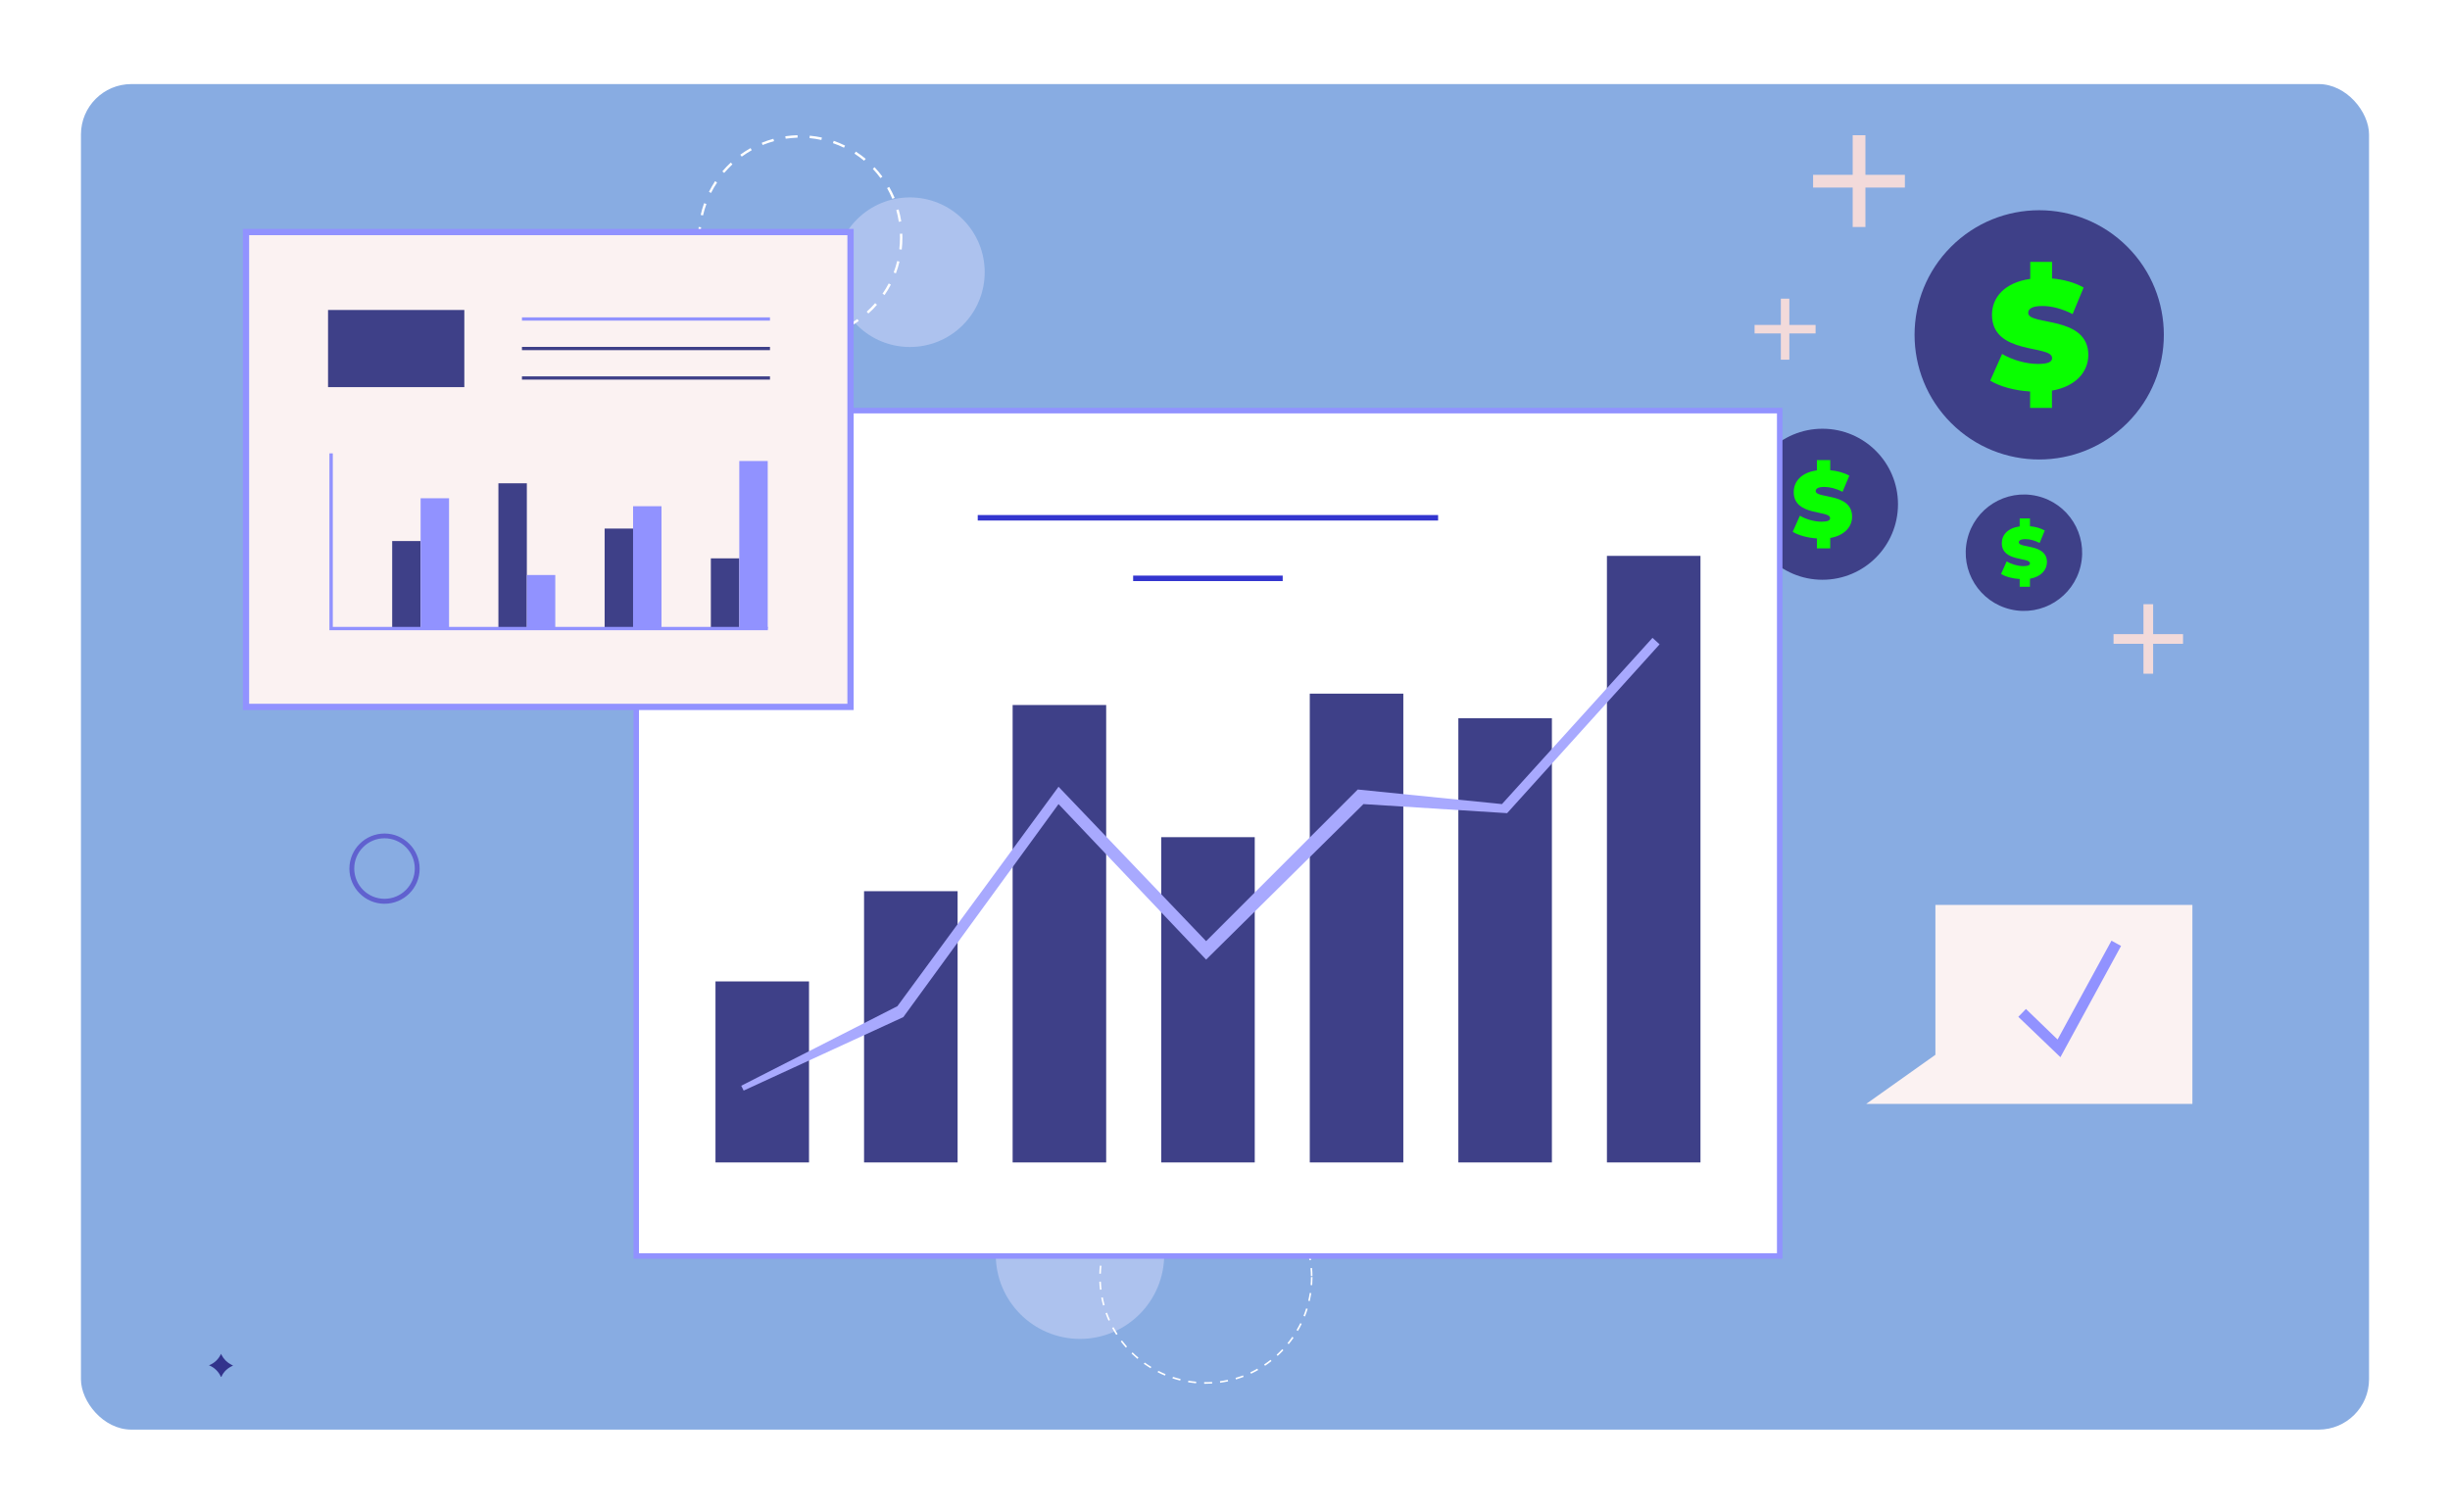 <svg width="575" height="355" viewBox="0 0 575 355" fill="none" xmlns="http://www.w3.org/2000/svg">
<g filter="url(#filter0_d_5_11982)">
<g clip-path="url(#clip0_5_11982)">
<rect x="19" y="15" width="537" height="315.82" rx="11.832" fill="#88ACE2"/>
<path d="M51.853 318.455C51.346 317.25 50.331 316.236 49.063 315.729H49L49.19 315.665C50.395 315.158 51.346 314.207 51.853 313.066V313.003L51.98 313.256C52.487 314.271 53.311 315.095 54.326 315.602L54.706 315.792C53.501 316.299 52.487 317.187 51.98 318.392L51.853 318.455Z" fill="#32338C"/>
<path d="M499.272 94.548C510.696 83.124 510.696 64.603 499.272 53.179C487.849 41.756 469.327 41.756 457.904 53.179C446.48 64.603 446.48 83.124 457.904 94.548C469.327 105.972 487.849 105.972 499.272 94.548Z" fill="#3E4088"/>
<path d="M481.582 86.95V91.011H476.454V87.156C472.806 86.95 469.261 85.952 467.093 84.61L469.881 78.346C472.29 79.757 475.491 80.687 478.313 80.687C480.756 80.687 481.616 80.17 481.616 79.31C481.616 76.109 467.506 78.691 467.506 69.158C467.506 65.028 470.5 61.587 476.489 60.726V56.734H481.616V60.623C484.301 60.864 486.951 61.587 489.015 62.757L486.434 68.986C483.922 67.712 481.547 67.093 479.31 67.093C476.798 67.093 476.007 67.816 476.007 68.71C476.007 71.773 490.117 69.227 490.117 78.622C490.082 82.545 487.226 85.952 481.582 86.95Z" fill="#09FF00"/>
<path d="M427.723 131.345C437.512 131.345 445.447 123.41 445.447 113.621C445.447 103.833 437.512 95.898 427.723 95.898C417.935 95.898 410 103.833 410 113.621C410 123.41 417.935 131.345 427.723 131.345Z" fill="#3E4088"/>
<path d="M429.547 121.536V123.98H426.416V121.64C424.213 121.502 422.079 120.917 420.737 120.091L422.424 116.305C423.869 117.166 425.831 117.716 427.517 117.716C428.997 117.716 429.513 117.407 429.513 116.89C429.513 114.929 420.978 116.512 420.978 110.765C420.978 108.252 422.802 106.153 426.416 105.671V103.262H429.547V105.637C431.165 105.775 432.782 106.222 434.021 106.91L432.438 110.696C430.924 109.939 429.479 109.56 428.136 109.56C426.622 109.56 426.14 110.008 426.14 110.524C426.14 112.382 434.675 110.834 434.675 116.546C434.675 118.852 432.954 120.951 429.547 121.536Z" fill="#09FF00"/>
<path d="M488.314 128.084C490.019 120.734 485.442 113.394 478.092 111.689C470.742 109.985 463.401 114.561 461.697 121.911C459.992 129.262 464.569 136.602 471.919 138.306C479.269 140.011 486.609 135.434 488.314 128.084Z" fill="#3E4088"/>
<path d="M476.42 131.104V132.996H474.011V131.172C472.29 131.069 470.638 130.622 469.64 129.968L470.948 127.043C472.084 127.697 473.563 128.144 474.871 128.144C476.007 128.144 476.42 127.903 476.42 127.49C476.42 125.976 469.812 127.215 469.812 122.741C469.812 120.814 471.223 119.196 474.011 118.818V116.959H476.42V118.783C477.693 118.887 478.898 119.231 479.896 119.781L478.691 122.707C477.521 122.121 476.42 121.812 475.353 121.812C474.183 121.812 473.804 122.156 473.804 122.569C473.804 124.014 480.412 122.81 480.412 127.215C480.377 129.039 479.07 130.622 476.42 131.104Z" fill="#09FF00"/>
<path d="M419.946 65.372H417.95V79.689H419.946V65.372Z" fill="#F2DADA"/>
<path d="M426.106 71.532H411.789V73.528H426.106V71.532Z" fill="#F2DADA"/>
<path d="M437.807 27H434.813V48.543H437.807V27Z" fill="#F2DADA"/>
<path d="M447.064 36.292H425.521V39.286H447.064V36.292Z" fill="#F2DADA"/>
<path d="M505.328 137.092H503.057V153.404H505.328V137.092Z" fill="#F2DADA"/>
<path d="M512.348 144.112H496.036V146.384H512.348V144.112Z" fill="#F2DADA"/>
<path opacity="0.4" d="M225.963 71.573C232.819 64.716 232.819 53.601 225.963 46.745C219.107 39.888 207.991 39.888 201.135 46.745C194.279 53.601 194.279 64.716 201.135 71.573C207.991 78.429 219.107 78.429 225.963 71.573Z" fill="#E5E5FF"/>
<path opacity="0.4" d="M253.465 309.53C264.381 309.53 273.23 300.681 273.23 289.765C273.23 278.849 264.381 270 253.465 270C242.549 270 233.7 278.849 233.7 289.765C233.7 300.681 242.549 309.53 253.465 309.53Z" fill="#E5E5FF"/>
<path d="M283.013 320.052C282.878 320.052 282.743 320.052 282.608 320.052V319.676C283.224 319.691 283.855 319.676 284.471 319.631L284.486 320.006C284.005 320.036 283.494 320.052 283.013 320.052ZM280.715 319.946C280.084 319.886 279.453 319.811 278.837 319.706L278.897 319.33C279.498 319.436 280.129 319.511 280.745 319.571L280.715 319.946ZM286.363 319.826L286.318 319.451C286.934 319.375 287.55 319.255 288.151 319.135L288.226 319.496C287.625 319.631 286.994 319.736 286.363 319.826ZM276.989 319.315C276.373 319.165 275.772 318.985 275.171 318.79L275.291 318.429C275.877 318.624 276.478 318.79 277.079 318.94L276.989 319.315ZM290.074 319.045L289.969 318.684C290.57 318.504 291.156 318.309 291.742 318.099L291.877 318.444C291.276 318.669 290.675 318.865 290.074 319.045ZM273.399 318.144C272.813 317.903 272.242 317.633 271.686 317.347L271.851 317.017C272.407 317.302 272.978 317.558 273.549 317.798L273.399 318.144ZM293.605 317.708L293.439 317.362C293.995 317.107 294.551 316.807 295.092 316.506L295.272 316.837C294.731 317.152 294.175 317.438 293.605 317.708ZM270.018 316.416C269.478 316.085 268.952 315.74 268.441 315.379L268.666 315.079C269.177 315.439 269.688 315.785 270.214 316.1L270.018 316.416ZM296.895 315.845L296.684 315.53C297.195 315.184 297.706 314.824 298.187 314.433L298.412 314.733C297.931 315.124 297.42 315.5 296.895 315.845ZM266.954 314.223C266.473 313.817 266.007 313.396 265.557 312.961L265.812 312.69C266.248 313.126 266.713 313.547 267.194 313.937L266.954 314.223ZM299.869 313.516L299.614 313.246C300.064 312.825 300.515 312.39 300.936 311.939L301.206 312.194C300.786 312.645 300.335 313.096 299.869 313.516ZM264.235 311.579C263.814 311.113 263.423 310.617 263.033 310.121L263.333 309.896C263.709 310.392 264.099 310.872 264.505 311.338L264.235 311.579ZM302.453 310.767L302.168 310.527C302.558 310.046 302.934 309.55 303.279 309.04L303.595 309.25C303.234 309.776 302.859 310.287 302.453 310.767ZM261.966 308.574C261.621 308.048 261.305 307.492 261.005 306.951L261.335 306.771C261.636 307.312 261.951 307.853 262.282 308.379L261.966 308.574ZM304.616 307.658L304.286 307.462C304.601 306.921 304.902 306.381 305.172 305.825L305.503 305.99C305.232 306.561 304.932 307.117 304.616 307.658ZM260.163 305.254C259.908 304.683 259.668 304.097 259.457 303.496L259.818 303.376C260.028 303.962 260.253 304.533 260.509 305.104L260.163 305.254ZM306.269 304.262L305.923 304.127C306.149 303.556 306.359 302.955 306.539 302.369L306.9 302.475C306.72 303.076 306.509 303.676 306.269 304.262ZM258.886 301.693C258.721 301.092 258.571 300.461 258.451 299.846L258.826 299.77C258.946 300.371 259.082 300.987 259.247 301.588L258.886 301.693ZM307.396 300.657L307.035 300.567C307.17 299.966 307.29 299.35 307.381 298.734L307.756 298.794C307.651 299.41 307.531 300.041 307.396 300.657ZM258.15 297.983C258.075 297.367 258.03 296.721 258 296.105L258.376 296.09C258.406 296.706 258.451 297.337 258.526 297.953L258.15 297.983ZM307.967 296.916L307.591 296.886C307.636 296.27 307.666 295.639 307.666 295.023H308.042C308.027 295.654 308.012 296.285 307.967 296.916ZM307.651 294.783C307.651 294.167 307.621 293.536 307.561 292.92L307.936 292.89C307.997 293.521 308.027 294.152 308.027 294.783H307.651ZM258.376 294.227L258 294.212C258.015 293.581 258.06 292.95 258.135 292.319L258.511 292.364C258.436 292.98 258.391 293.596 258.376 294.227ZM307.336 291.072C307.23 290.456 307.11 289.84 306.975 289.239L307.336 289.149C307.486 289.765 307.606 290.381 307.711 290.997L307.336 291.072ZM258.766 290.516L258.391 290.441C258.511 289.825 258.646 289.209 258.811 288.593L259.172 288.683C259.022 289.299 258.886 289.915 258.766 290.516ZM306.464 287.452C306.269 286.866 306.059 286.28 305.818 285.709L306.164 285.574C306.404 286.16 306.614 286.746 306.81 287.346L306.464 287.452ZM259.728 286.926L259.367 286.806C259.577 286.205 259.803 285.619 260.058 285.048L260.404 285.198C260.148 285.754 259.923 286.34 259.728 286.926ZM305.067 284.011C304.797 283.455 304.496 282.915 304.166 282.374L304.481 282.179C304.812 282.719 305.112 283.275 305.398 283.831L305.067 284.011ZM261.215 283.501L260.884 283.32C261.185 282.764 261.5 282.209 261.831 281.683L262.146 281.878C261.816 282.419 261.5 282.96 261.215 283.501ZM303.144 280.811C302.784 280.301 302.408 279.805 302.017 279.339L302.303 279.099C302.708 279.58 303.084 280.09 303.445 280.601L303.144 280.811ZM263.198 280.361L262.898 280.135C263.273 279.625 263.664 279.129 264.084 278.663L264.37 278.903C263.964 279.369 263.574 279.865 263.198 280.361ZM300.77 277.942C300.335 277.491 299.884 277.056 299.433 276.65L299.689 276.365C300.155 276.785 300.62 277.221 301.056 277.672L300.77 277.942ZM265.632 277.536L265.361 277.266C265.812 276.83 266.278 276.395 266.758 275.989L266.999 276.274C266.533 276.68 266.082 277.101 265.632 277.536ZM298.006 275.463C297.511 275.088 297 274.727 296.489 274.382L296.699 274.066C297.225 274.412 297.751 274.772 298.247 275.163L298.006 275.463ZM268.471 275.118L268.246 274.817C268.756 274.442 269.282 274.096 269.808 273.766L270.003 274.081C269.493 274.412 268.967 274.757 268.471 275.118ZM294.881 273.42C294.341 273.12 293.785 272.834 293.214 272.579L293.364 272.233C293.935 272.489 294.506 272.774 295.062 273.09L294.881 273.42ZM271.626 273.15L271.446 272.819C272.001 272.534 272.572 272.263 273.158 272.008L273.308 272.353C272.738 272.609 272.182 272.864 271.626 273.15ZM291.486 271.873C290.9 271.662 290.314 271.467 289.714 271.302L289.819 270.941C290.42 271.107 291.021 271.302 291.621 271.527L291.486 271.873ZM275.051 271.692L274.931 271.332C275.532 271.137 276.133 270.941 276.749 270.791L276.839 271.152C276.238 271.317 275.637 271.497 275.051 271.692ZM287.911 270.866C287.31 270.746 286.694 270.641 286.078 270.566L286.123 270.19C286.754 270.265 287.37 270.37 287.986 270.491L287.911 270.866ZM278.657 270.761L278.597 270.385C279.212 270.28 279.843 270.19 280.474 270.13L280.519 270.506C279.873 270.566 279.258 270.656 278.657 270.761ZM284.215 270.4C283.599 270.37 282.968 270.37 282.352 270.385L282.337 270.01C282.968 269.995 283.599 269.995 284.23 270.025L284.215 270.4Z" fill="white"/>
<path d="M188.04 74.955V74.386C188.974 74.386 189.93 74.318 190.841 74.204L190.909 74.773C189.976 74.864 188.997 74.933 188.04 74.955ZM185.171 74.796C184.215 74.682 183.258 74.523 182.325 74.318L182.461 73.771C183.372 73.976 184.306 74.136 185.239 74.249L185.171 74.796ZM193.733 74.204L193.596 73.657C194.507 73.43 195.395 73.134 196.283 72.792L196.488 73.316C195.6 73.68 194.666 73.976 193.733 74.204ZM179.569 73.498C178.681 73.179 177.793 72.792 176.928 72.337L177.178 71.836C178.021 72.269 178.886 72.633 179.752 72.952L179.569 73.498ZM199.107 72.132L198.834 71.631C199.653 71.198 200.45 70.697 201.224 70.151L201.543 70.606C200.769 71.175 199.949 71.699 199.107 72.132ZM174.446 70.879C173.649 70.356 172.875 69.764 172.169 69.126L172.533 68.694C173.239 69.308 173.991 69.877 174.765 70.401L174.446 70.879ZM203.798 68.853L203.41 68.42C204.116 67.805 204.777 67.122 205.392 66.416L205.824 66.803C205.209 67.532 204.526 68.215 203.798 68.853ZM170.097 67.122C169.459 66.416 168.844 65.665 168.298 64.891L168.753 64.549C169.3 65.301 169.892 66.052 170.529 66.735L170.097 67.122ZM207.6 64.526L207.122 64.208C207.646 63.433 208.147 62.636 208.579 61.794L209.08 62.067C208.648 62.91 208.147 63.752 207.6 64.526ZM166.772 62.454C166.317 61.612 165.907 60.746 165.543 59.858L166.066 59.653C166.408 60.519 166.818 61.384 167.25 62.204L166.772 62.454ZM210.265 59.426L209.741 59.221C210.06 58.355 210.356 57.445 210.561 56.534L211.107 56.67C210.879 57.604 210.606 58.538 210.265 59.426ZM164.654 57.103C164.404 56.169 164.222 55.236 164.085 54.279L164.654 54.211C164.791 55.145 164.973 56.056 165.201 56.967L164.654 57.103ZM211.631 53.847L211.061 53.779C211.175 52.845 211.221 51.911 211.221 50.978C211.221 50.705 211.221 50.408 211.198 50.135L211.767 50.112C211.767 50.408 211.79 50.705 211.79 50.978C211.79 51.934 211.745 52.913 211.631 53.847ZM163.857 51.41C163.857 51.274 163.857 51.114 163.857 50.978C163.857 50.158 163.903 49.338 163.971 48.541L164.541 48.61C164.472 49.407 164.427 50.203 164.427 51.001C164.427 51.137 164.427 51.274 164.427 51.433L163.857 51.41ZM210.948 47.334C210.811 46.401 210.606 45.49 210.356 44.579L210.902 44.42C211.153 45.331 211.38 46.287 211.517 47.221L210.948 47.334ZM164.996 45.831L164.45 45.718C164.654 44.784 164.928 43.85 165.247 42.962L165.793 43.145C165.474 44.01 165.201 44.921 164.996 45.831ZM209.422 41.938C209.058 41.072 208.648 40.23 208.192 39.41L208.693 39.137C209.172 39.979 209.604 40.845 209.968 41.71L209.422 41.938ZM166.886 40.549L166.385 40.298C166.818 39.433 167.296 38.613 167.82 37.793L168.298 38.112C167.774 38.886 167.296 39.706 166.886 40.549ZM206.644 37.065C206.097 36.313 205.483 35.585 204.845 34.901L205.255 34.514C205.915 35.22 206.53 35.949 207.099 36.723L206.644 37.065ZM169.96 35.858L169.527 35.493C170.142 34.765 170.825 34.059 171.508 33.421L171.896 33.831C171.235 34.469 170.575 35.152 169.96 35.858ZM202.796 32.989C202.067 32.397 201.316 31.827 200.541 31.326L200.86 30.848C201.657 31.372 202.454 31.941 203.183 32.556L202.796 32.989ZM174.082 32.032L173.74 31.577C174.514 31.008 175.334 30.484 176.154 30.029L176.427 30.529C175.63 30.985 174.833 31.486 174.082 32.032ZM198.082 29.937C197.24 29.528 196.374 29.163 195.486 28.867L195.668 28.321C196.579 28.64 197.467 29.004 198.333 29.436L198.082 29.937ZM178.977 29.3L178.772 28.776C179.66 28.412 180.571 28.093 181.505 27.843L181.664 28.389C180.731 28.662 179.843 28.958 178.977 29.3ZM192.776 28.116C191.866 27.911 190.932 27.774 189.998 27.683L190.044 27.114C191 27.205 191.957 27.342 192.89 27.547L192.776 28.116ZM184.397 27.82L184.306 27.25C185.239 27.114 186.218 27.023 187.175 27L187.198 27.569C186.241 27.615 185.308 27.706 184.397 27.82Z" fill="white"/>
<path d="M90.243 207.394C85.689 207.394 82 203.683 82 199.151C82 194.597 85.712 190.908 90.243 190.908C94.775 190.908 98.486 194.62 98.486 199.151C98.509 203.683 94.797 207.394 90.243 207.394ZM90.243 192.024C86.326 192.024 83.138 195.212 83.138 199.128C83.138 203.045 86.326 206.233 90.243 206.233C94.16 206.233 97.348 203.045 97.348 199.128C97.348 195.212 94.16 192.024 90.243 192.024Z" fill="#6061CF"/>
<path d="M417.688 91.646H149.321V290.066H417.688V91.646Z" fill="white"/>
<path d="M418.334 290.712H148.676V91H418.334V290.712ZM149.967 289.421H417.042V92.291H149.967V289.421Z" fill="#9192FF"/>
<path d="M189.873 225.622H167.919V268.112H189.873V225.622Z" fill="#3E4088"/>
<path d="M224.743 204.442H202.788V268.111H224.743V204.442Z" fill="#3E4088"/>
<path d="M259.613 160.739H237.658V268.112H259.613V160.739Z" fill="#3E4088"/>
<path d="M294.482 191.76H272.527V268.112H294.482V191.76Z" fill="#3E4088"/>
<path d="M329.352 158.079H307.397V268.112H329.352V158.079Z" fill="#3E4088"/>
<path d="M364.221 163.839H342.266V268.111H364.221V163.839Z" fill="#3E4088"/>
<path d="M399.091 125.741H377.136V268.112H399.091V125.741Z" fill="#3E4088"/>
<path d="M174.531 251.245L173.963 250.108L210.614 231.434L248.429 179.93L283.066 216.169L318.658 180.576L352.5 184L387.829 144.983L389.5 146.5L353.709 186.129L320 184L283.066 220.5L248.429 184L212 234L174.531 251.245Z" fill="#A8A9FE"/>
<path d="M337.514 116.158H229.47V117.449H337.514V116.158Z" fill="#3335CF"/>
<path d="M301.043 130.364H265.941V131.655H301.043V130.364Z" fill="#3335CF"/>
<path d="M199.613 49.735H57.735V161.185H199.613V49.735Z" fill="#FBF2F2"/>
<path d="M200.348 161.92H57V49H200.348V161.92ZM58.47 160.45H198.878V50.47H58.47V160.45Z" fill="#9192FF"/>
<path d="M108.977 68.021H76.991V86.131H108.977V68.021Z" fill="#3E4088"/>
<path d="M180.709 69.755H122.5V70.52H180.709V69.755Z" fill="#9192FF"/>
<path d="M180.71 76.694H122.5V77.458H180.71V76.694Z" fill="#3E4088"/>
<path d="M180.71 83.602H122.5V84.367H180.71V83.602Z" fill="#3E4088"/>
<path d="M98.716 122.261H92.043V142.958H98.716V122.261Z" fill="#3E4088"/>
<path d="M105.39 112.207H98.716V142.988H105.39V112.207Z" fill="#9192FF"/>
<path d="M123.647 108.709H116.973V142.841H123.647V108.709Z" fill="#3E4088"/>
<path d="M130.32 130.229H123.647V142.87H130.32V130.229Z" fill="#9192FF"/>
<path d="M148.577 119.322H141.903V142.958H148.577V119.322Z" fill="#3E4088"/>
<path d="M155.25 114.089H148.577V142.958H155.25V114.089Z" fill="#9192FF"/>
<path d="M173.507 126.318H166.833V142.811H173.507V126.318Z" fill="#3E4088"/>
<path d="M180.18 103.476H173.507V142.811H180.18V103.476Z" fill="#9192FF"/>
<path d="M180.21 143.193H77.314V101.682H78.108V142.4H180.21V143.193Z" fill="#9192FF"/>
<path d="M454.228 207.666V242.842L437.997 254.362H454.228H514.544V207.666H454.228Z" fill="#FBF2F2"/>
<path d="M483.567 243.405L473.685 233.932L475.477 232.089L482.901 239.257L495.548 216.063L497.801 217.292L483.567 243.405Z" fill="#9192FF"/>
</g>
</g>
<defs>
<filter id="filter0_d_5_11982" x="0.069" y="0.801" width="574.863" height="353.683" filterUnits="userSpaceOnUse" color-interpolation-filters="sRGB">
<feFlood flood-opacity="0" result="BackgroundImageFix"/>
<feColorMatrix in="SourceAlpha" type="matrix" values="0 0 0 0 0 0 0 0 0 0 0 0 0 0 0 0 0 0 127 0" result="hardAlpha"/>
<feOffset dy="4.733"/>
<feGaussianBlur stdDeviation="9.466"/>
<feComposite in2="hardAlpha" operator="out"/>
<feColorMatrix type="matrix" values="0 0 0 0 0 0 0 0 0 0 0 0 0 0 0 0 0 0 0.02 0"/>
<feBlend mode="normal" in2="BackgroundImageFix" result="effect1_dropShadow_5_11982"/>
<feBlend mode="normal" in="SourceGraphic" in2="effect1_dropShadow_5_11982" result="shape"/>
</filter>
<clipPath id="clip0_5_11982">
<rect x="19" y="15" width="537" height="315.82" rx="11.832" fill="white"/>
</clipPath>
</defs>
</svg>
